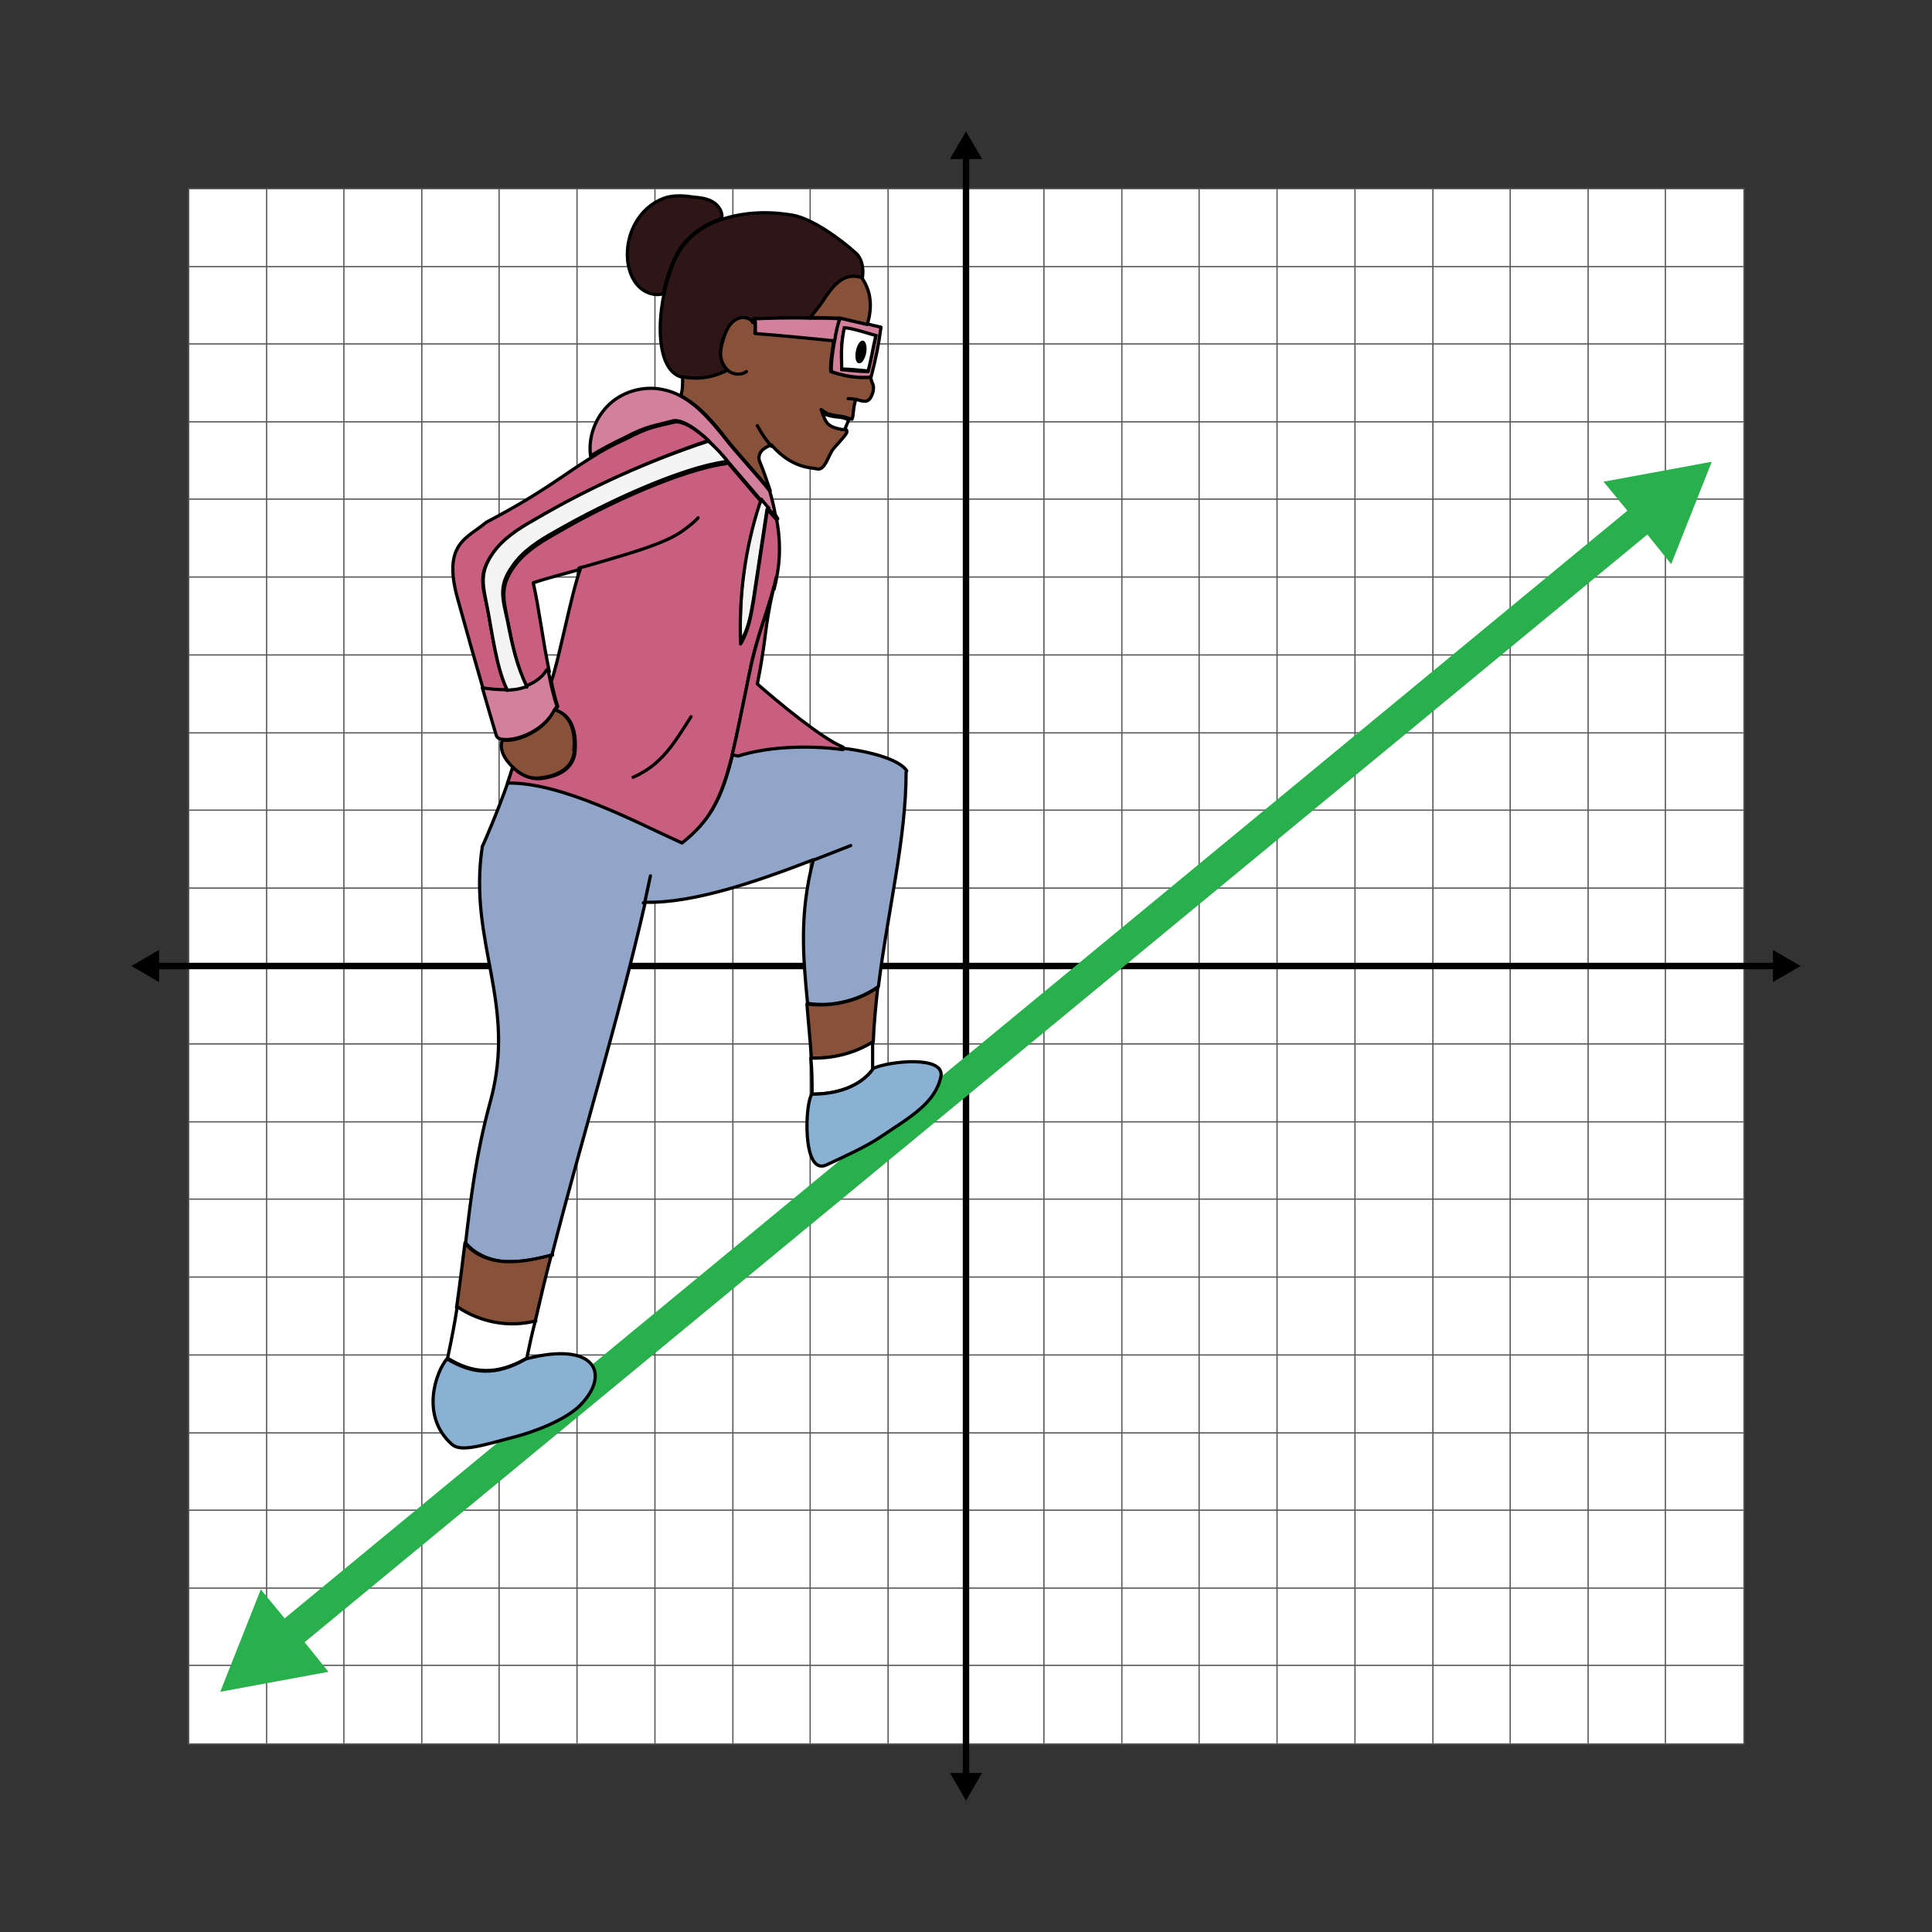 <?xml version="1.0" encoding="UTF-8"?><svg xmlns="http://www.w3.org/2000/svg" width="300" height="300" viewBox="0 0 300 300"><rect x="0" y="0" width="300" height="300" fill="#333333" stroke="none"/><defs><style>.cls-1{fill:#2e1617;}.cls-1,.cls-2,.cls-3,.cls-4,.cls-5,.cls-6,.cls-7,.cls-8,.cls-9,.cls-10{stroke-width:.5px;}.cls-1,.cls-2,.cls-3,.cls-4,.cls-5,.cls-6,.cls-7,.cls-8,.cls-9,.cls-10,.cls-11{stroke:#000;}.cls-1,.cls-2,.cls-3,.cls-5,.cls-6,.cls-7,.cls-8,.cls-9,.cls-10{stroke-linecap:round;stroke-linejoin:round;}.cls-12{stroke:#58595b;stroke-width:.2px;}.cls-12,.cls-4,.cls-9{fill:#fff;}.cls-12,.cls-4,.cls-11{stroke-miterlimit:10;}.cls-2{fill:#c95f80;}.cls-3{fill:#d2809b;}.cls-5{fill:#8ab0d2;}.cls-6{fill:#90a5c8;}.cls-7{fill:#875239;}.cls-8{fill:#f4f4f4;}.cls-10,.cls-11{fill:none;}.cls-13,.cls-14{stroke-width:0px;}.cls-14{fill:#27b04b;}</style></defs><g id="Grid"><rect class="cls-12" x="29.3" y="29.3" width="241.5" height="241.5"/><line class="cls-12" x1="29.3" y1="258.6" x2="270.7" y2="258.6"/><line class="cls-12" x1="29.3" y1="246.6" x2="270.7" y2="246.6"/><line class="cls-12" x1="29.3" y1="234.5" x2="270.7" y2="234.5"/><line class="cls-12" x1="29.3" y1="222.5" x2="270.7" y2="222.5"/><line class="cls-12" x1="29.3" y1="210.4" x2="270.7" y2="210.4"/><line class="cls-12" x1="29.3" y1="198.3" x2="270.7" y2="198.3"/><line class="cls-12" x1="29.3" y1="186.2" x2="270.7" y2="186.2"/><line class="cls-12" x1="29.3" y1="174.2" x2="270.7" y2="174.2"/><line class="cls-12" x1="29.3" y1="162.1" x2="270.7" y2="162.1"/><line class="cls-12" x1="29.3" y1="150" x2="270.7" y2="150"/><line class="cls-12" x1="29.3" y1="137.9" x2="270.7" y2="137.9"/><line class="cls-12" x1="29.3" y1="125.8" x2="270.7" y2="125.8"/><line class="cls-12" x1="29.3" y1="113.8" x2="270.7" y2="113.8"/><line class="cls-12" x1="29.3" y1="101.7" x2="270.7" y2="101.7"/><line class="cls-12" x1="29.3" y1="89.6" x2="270.7" y2="89.6"/><line class="cls-12" x1="29.3" y1="77.5" x2="270.7" y2="77.5"/><line class="cls-12" x1="29.3" y1="65.5" x2="270.7" y2="65.5"/><line class="cls-12" x1="29.3" y1="53.4" x2="270.7" y2="53.4"/><line class="cls-12" x1="29.3" y1="41.4" x2="270.7" y2="41.4"/><line class="cls-12" x1="258.6" y1="29.3" x2="258.6" y2="270.7"/><line class="cls-12" x1="246.6" y1="29.3" x2="246.6" y2="270.7"/><line class="cls-12" x1="234.5" y1="29.3" x2="234.5" y2="270.7"/><line class="cls-12" x1="222.5" y1="29.3" x2="222.5" y2="270.7"/><line class="cls-12" x1="210.4" y1="29.3" x2="210.4" y2="270.7"/><line class="cls-12" x1="198.3" y1="29.3" x2="198.3" y2="270.7"/><line class="cls-12" x1="186.2" y1="29.3" x2="186.2" y2="270.7"/><line class="cls-12" x1="174.2" y1="29.3" x2="174.2" y2="270.7"/><line class="cls-12" x1="162.1" y1="29.3" x2="162.1" y2="270.7"/><line class="cls-12" x1="150" y1="29.3" x2="150" y2="270.7"/><line class="cls-12" x1="137.9" y1="29.3" x2="137.9" y2="270.7"/><line class="cls-12" x1="125.8" y1="29.3" x2="125.8" y2="270.7"/><line class="cls-12" x1="113.8" y1="29.3" x2="113.8" y2="270.7"/><line class="cls-12" x1="101.7" y1="29.3" x2="101.7" y2="270.7"/><line class="cls-12" x1="89.6" y1="29.3" x2="89.6" y2="270.7"/><line class="cls-12" x1="77.5" y1="29.3" x2="77.5" y2="270.7"/><line class="cls-12" x1="65.5" y1="29.3" x2="65.5" y2="270.7"/><line class="cls-12" x1="53.4" y1="29.3" x2="53.4" y2="270.7"/><line class="cls-12" x1="41.4" y1="29.3" x2="41.4" y2="270.7"/><line class="cls-11" x1="23.9" y1="150" x2="276.1" y2="150"/><polygon class="cls-13" points="24.7 152.5 20.4 150 24.7 147.5 24.7 152.5"/><polygon class="cls-13" points="275.3 152.5 279.6 150 275.3 147.5 275.3 152.5"/><line class="cls-11" x1="150" y1="23.9" x2="150" y2="276.1"/><polygon class="cls-13" points="147.5 24.7 150 20.4 152.5 24.7 147.5 24.7"/><polygon class="cls-13" points="147.5 275.3 150 279.6 152.5 275.3 147.5 275.3"/></g><g id="Lines"><polygon class="cls-14" points="259.5 87.6 265.8 71.7 249 74.8 252.7 79.3 44.2 251.3 40.5 246.8 34.2 262.7 51 259.6 47.3 255 255.8 83 259.5 87.6"/></g><g id="Latin"><path class="cls-6" d="M140.7,119.9c0,10.4-2.9,21.8-4.3,33.3h0c-3.2,2.2-7.2,3.2-11,2.6h0c-.7-7.2-1.3-13.9.9-22.3-8.3,3.2-18.5,6.8-26.1,6.6-4.3,18.8-9.8,36.4-14.5,54.8-2.3.6-4.7,1.1-7.1,1-2.4-.1-4.8-1.1-6.3-2.9.8-6.9,1.6-13.7,3.8-21.8,4.3-15.5-3.5-24.8-1.2-39.8.2-.3,2.5-5.7,4-10,8.4-.2,20.4,6.3,27.1,9.3,4.3-3.3,6.1-6.7,7.8-13.7l.9.2c4.7-1.5,11-1.7,16.3-1,4.8.6,8.8,1.9,9.8,3.5Z"/><path class="cls-10" d="M90.1,87.7c0,.2-.1.3-.2.5"/><path class="cls-7" d="M85.6,194.9c-.9,3.4-1.7,6.8-2.5,10.3-4.1,1-8.7.2-12.2-2.2.5-3.5.9-6.8,1.3-10,1.5,1.9,3.9,2.8,6.3,2.9,2.4.1,4.8-.4,7.1-1Z"/><path class="cls-9" d="M83.1,205.2c-.5,1.9-.9,3.8-1.3,5.7-4.7,2.7-8.4,2.4-12.3,0,.6-2.8,1.1-5.4,1.5-8,3.5,2.4,8,3.3,12.2,2.2Z"/><path class="cls-10" d="M101,136c-.3,1.4-.6,2.8-.9,4.2"/><path class="cls-10" d="M100.1,140.2h-.2"/><path class="cls-10" d="M132.1,131.3c-1.8.7-3.8,1.5-5.9,2.3"/><path class="cls-7" d="M136.3,153.3c-.3,2.8-.6,5.7-.7,8.5h0c-2.9,1.8-6.2,2.6-9.6,2.5-.2-2.9-.5-5.7-.7-8.4h0c3.8.5,7.9-.4,11-2.6h0Z"/><path class="cls-9" d="M135.6,165.9s-2.2,4-9.5,4c0-1.9,0-3.8-.2-5.6,3.3.1,6.7-.7,9.6-2.5h0c0,1.4,0,2.7,0,4.1Z"/><path class="cls-3" d="M120.5,80.3c-.3-.3-.7-.8-1.3-1.4-.4-.4-.7-.9-1.2-1.4-1.8-2.1-4-4.7-5.3-6.2-.3-.4-.6-.7-.7-.8-.5-.5-1.2-1.3-2.1-2.2-1.8-1.7-4.2-3.4-5.6-2.9-2.5.7-3.8.7-7.2,2.5-2.1,1-3.8,1.9-5.4,2.9-.4-3,.8-6.1,3-8.1,2.3-2.1,5.7-2.9,8.7-2.1.8.2,1.6.5,2.3.9,2.8,1.5,5,4.2,7,6.7,1.3,1.7,5.5,6.3,6.8,8,.4,1.3.7,2.6.9,3.8,0,0,0,.2,0,.3Z"/><path class="cls-8" d="M119.3,78.9l-.2.2c-.7,4.6-1.4,9.2-2.1,13.9-.4,2.3-.7,4.6-2,6.6-.3-7.4.7-14.9,3-21.9l.2-.2c.4.5.8,1,1.2,1.4Z"/><path class="cls-2" d="M120.1,91.2c0,0,0,.1,0,.2-1,3.9-2.7,7.7-3.7,13-1.1,5.3-1.9,9.4-2.7,12.8h0c-1.7,6.9-3.5,10.3-7.8,13.7-6.7-3-18.7-9.5-27.1-9.3.3-.9.6-1.8.8-2.5,1.2,1.2,2.6,1.9,4.3,1.8,2.8-.3,5.2-1.5,5.4-4.3.2-2.8-.4-5.5-3-6.3,0-.2.2-.4.3-.6-.4-1.2-.7-2.5-1-3.9h0c1.1-2.9,3.1-13.6,4.5-17.4-2.4.7-4.6,1.2-7.3,2.1.9,3.9,1.5,9.1,2.5,13.8h-.2c-.7,1.3-1.8,2.1-3.2,2.6-1.6-3.3-2.3-6.5-3-10.2-.7-3.6-1.3-5.4.7-8.4,1.6-2.4,4.1-4,6.6-5.4,8.5-5,19.9-10,26.5-10.9l.2-.3c1.2,1.4,3.5,4.1,5.3,6.2l-.2.2c-2.3,7-3.3,14.5-3,21.9,1.2-2,1.6-4.3,2-6.6.7-4.6,1.4-9.2,2.1-13.9l.2-.2c.6.6,1,1.1,1.3,1.4h0c.8,4.3.4,7.6-.4,10.8Z"/><path class="cls-2" d="M110,68.4h0c-9.4,3.2-18.4,7.3-27,12.3-2.5,1.4-5,3-6.6,5.4-2.1,3-1.5,4.8-.7,8.4.7,3.6,1.4,9.2,3,12.5v.2c-1.2,0-2.5-.1-3.7-.3-1.5-5.2-2.6-9.1-3.9-13.8-2.5-8.8,1.5-9.5,4.4-12,8.8-4.6,12-7.4,16.4-10.1,1.5-1,3.2-1.9,5.4-2.9,3.4-1.8,4.7-1.9,7.2-2.5,1.4-.5,3.8,1.2,5.6,2.9Z"/><path class="cls-3" d="M86.5,109.5c0,.2-.2.4-.3.6-1.7,3.4-6,5-8.1,4.7-.6,0-1-.3-1.1-.8-.8-2.7-1.5-5.1-2.1-7.2,1.2.2,2.5.3,3.7.3.6,0,1.1,0,1.7-.2.5,0,1-.2,1.4-.4,1.3-.5,2.5-1.3,3.2-2.5h.2c.1.5.2,1,.3,1.5.3,1.4.6,2.7,1,3.9Z"/><path class="cls-10" d="M89.9,88.2c1.2-.3,2.5-.7,3.9-1.1,3.3-1,9.3-2.6,12.1-4.6,1.1-.8,1.9-1.4,2.5-2.1"/><path class="cls-2" d="M120.5,89.7c-.1.5-.2,1-.3,1.4"/><path class="cls-2" d="M130.9,116v.4c-5.3-.7-11.6-.5-16.3,1l-.9-.2h0c.8-3.3,1.6-7.5,2.7-12.8,1.1-5.4,2.7-9.2,3.7-13-1.5,6.6-1,7.3-2.5,14.8,2.7,2.4,10,8.5,13.3,9.8Z"/><path class="cls-5" d="M90.1,218.2c-2.4,2.4-7.4,4.2-10.1,4.9-5.3,1.4-8.4,2.4-9.8,1.2-5-4.4-2.5-11.3-.8-13.3,4,2.4,7.6,2.7,12.3,0,10.7-2.8,13.2,2.3,8.4,7.2Z"/><path class="cls-10" d="M120.5,80.4c.3.3.4.3,0-.3"/><path class="cls-1" d="M133.8,43.2c-2.5-.8-4.2.8-5.6,3-.6,1-1.5,2.1-2.4,3.2-3,0-6.1,0-8.8.1,0,.1.2.4.2.7h-.3c-.4-.8-1.6-1-2.4-.6-.8.4-1.4,1.3-1.8,2.1-.5.9-.8,1.9-.8,3s.3,2.1,1.1,2.8h-.1c-2.1,1.2-4.6,1.5-6.9,1.1h0c-3.6-.8-4.1-7.2-2.9-12.9.6-2.9,1.6-5.6,2.8-7.3,1.6-2.2,3.8-3.6,6.4-4.4,3.4-1.1,7.2-1.2,10.7-.6,3.1.5,7.6,3.8,9.9,5.9.8.7,1.3,2.1,1,4Z"/><path class="cls-7" d="M134.7,50.4c-1.4-.3-2.5-.6-4.3-1-1.5,0-3-.1-4.6-.1.9-1.1,1.8-2.2,2.4-3.2,1.5-2.2,3.1-3.8,5.6-3h0c1.6,2.3,1.6,4.8.9,7.2Z"/><path class="cls-10" d="M134.7,50.4l-.2.4"/><path class="cls-9" d="M131.9,65h0c-.2.4-.5,1.1-.8,1.9-.1,0-.3,0-.5,0-2.2-.5-2.4-1-3.2-3.1.3.2.6.4.9.6,1.9.6,1.9.1,3.5.8Z"/><path class="cls-10" d="M131.1,66.9s0,0,0,0"/><path class="cls-7" d="M135.6,60.7c-.2.8-.6,1.7-1.4,1.6-.4,0-.9-.2-1.3-.3-.5,1.5-.3,2.4-.6,3.1-.1,0-.2-.1-.4-.1h0c-1.6-.6-1.6-.2-3.5-.8-.3-.2-.6-.4-.9-.6.8,2.2.9,2.6,3.2,3.1.2,0,.4,0,.5,0,.2,0,.3,0,.3.4,0,.3-1.4,1.8-2.1,2.6-.8,1-1.3,3.5-2.6,3.1-.7-.2-3.8,0-7-3.7,0,0-2.3.6-1.9,2.4.7,1.7,1.2,3.2,1.7,4.7-1.3-1.7-5.5-6.3-6.8-8-2-2.6-4.2-5.2-7-6.7v-.2c0-.8.2.1.2-2.8h0c2.3.5,4.8.1,6.9-1h.1c-.8-.8-1.2-1.9-1.1-2.9s.4-2,.8-3c.4-.9.9-1.7,1.8-2.1.8-.4,2-.2,2.4.6h.3c.1.5.1,1.3,0,1.6,4.2.3,7.8.7,12,1h.3c-.3,1.9-.6,3.9-.5,5,1.1.4,3.1.9,4.7.9s1.1,0,1.5-.2c0,1,.6,1.2.4,2.2Z"/><path class="cls-7" d="M89.2,116.5c-.2,2.8-2.6,4-5.4,4.3-1.7.2-3.1-.6-4.3-1.8-1.2-1.2-2-2.6-1.5-4.1,2.1.4,6.5-1.3,8.1-4.7,2.6.8,3.3,3.5,3,6.3Z"/><path class="cls-5" d="M146.1,167.2c-.9,4.1-4.7,6.2-9.3,9.3-2.2,1.5-5.7,3.1-8.5,4.4-3.8,1.7-3.3-9.9-2.2-11,7.3,0,9.5-4,9.5-4,2.3-1.1,11.2-2.1,10.5,1.3Z"/><path class="cls-3" d="M134.7,50.4c-1.4-.3-2.5-.6-4.3-1-.3.8-.6,2-.8,3.4-.3,1.8-.6,3.8-.5,4.9,1.1.4,3.1.9,4.7.9s1.1,0,1.5-.2c.8-3.2,1.1-4.7,1.5-7.6-.8-.2-1.5-.3-2-.5ZM134.8,57.7c-1.2,0-2.9-.2-4.1-.3,0-2.3-.2-3.4.4-6.4,1.1,0,3.8.9,4.9,1.2-.5,2.2-.8,3.7-1.2,5.5Z"/><path class="cls-3" d="M130.4,49.5c-.3.8-.6,2-.8,3.4h-.3c-4.2-.4-7.8-.8-12-1.1,0-.3,0-1,0-1.6,0-.3-.1-.6-.2-.7,2.7-.1,5.8-.2,8.8-.1,1.6,0,3.2,0,4.6.1Z"/><path class="cls-10" d="M115.9,57.7c-.8.6-2.1.5-2.9-.2"/><path class="cls-10" d="M131.7,61.9c.4,0,.8,0,1.2.2"/><path class="cls-10" d="M119.8,69.3c-.8-.9-1.5-1.9-2.2-3.2"/><path class="cls-10" d="M130.8,57.2c0,0,0,.1-.1.2"/><path class="cls-4" d="M131.1,50.9c-.6,3-.4,4.1-.4,6.4,1.2,0,2.9.2,4.1.3.5-1.8.7-3.4,1.2-5.5-1.1-.3-3.8-1.2-4.9-1.2Z"/><path class="cls-13" d="M134.5,54.8c-.2,1-.7,1.7-1.1,1.6-.5,0-.7-.9-.5-1.9.2-1,.7-1.7,1.1-1.6.4,0,.7.9.5,1.9Z"/><path class="cls-10" d="M107.3,111.3c-2.7,4.2-4.5,7.4-9,9.4"/><path class="cls-8" d="M112.8,71.4l-.2.3c-6.6.9-18,6-26.5,10.9-2.5,1.4-5,3-6.6,5.4-2.1,3-1.5,4.8-.7,8.4.7,3.6,1.4,6.9,3,10.2-.5.2-1,.3-1.4.4-.5.1-1.1.1-1.7.2v-.2c-1.6-3.3-2.3-8.9-3-12.5-.7-3.6-1.3-5.4.7-8.4,1.6-2.4,4.1-4,6.6-5.4,8.5-5,17.6-9.1,27-12.2h0c.9.8,1.7,1.6,2.1,2.1.2.2.4.5.7.8Z"/><line class="cls-10" x1="81.8" y1="106.7" x2="81.8" y2="106.7"/><path class="cls-9" d="M85.8,194.9c0,0-.1,0-.2,0"/><path class="cls-9" d="M70.9,203s0,0,0,0"/><path class="cls-10" d="M125.8,49.4s0,0,0,0"/><path class="cls-10" d="M133.9,43.2s0,0,0,0"/><path class="cls-1" d="M112.2,33.9c-2.6.8-4.8,2.3-6.4,4.4-1.2,1.7-2.2,4.4-2.8,7.3-1.3.4-2.8-.1-3.8-1.1-1-1-1.5-2.4-1.7-3.7-.3-2.3.2-4.7,1.5-6.7,1.1-1.7,2.8-3,4.7-3.5,1.3-.3,2.7-.2,4,0,1,.1,2,.2,2.9.7.9.5,1.6,1.5,1.5,2.5h0Z"/><path class="cls-10" d="M103.1,45.7s0,0,0,0"/></g></svg>